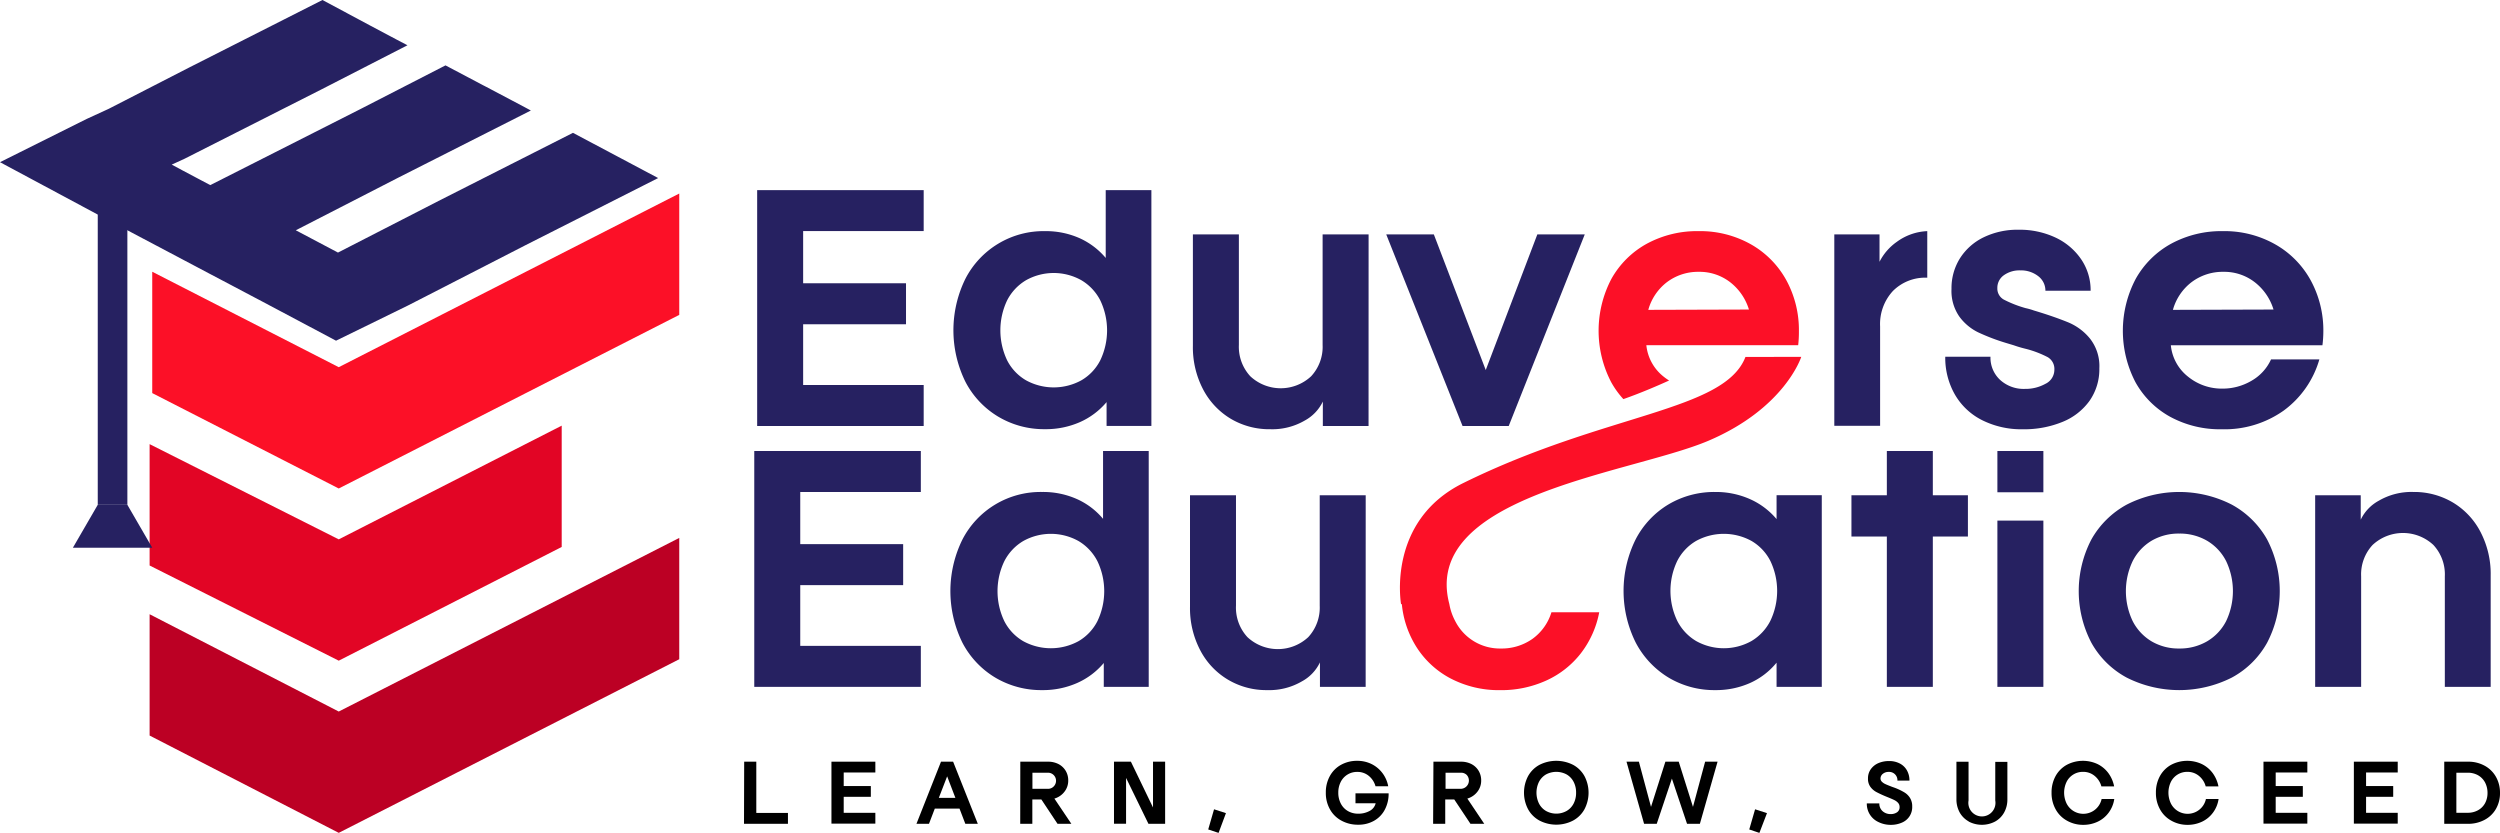 <svg xmlns="http://www.w3.org/2000/svg" id="Group_1" data-name="Group 1" width="552.921" height="184.21" viewBox="0 0 552.921 184.21"><path id="Path_1" data-name="Path 1" d="M366.34,237h36.83v9.06H376.51V257.6h22.75v9.06H376.51V280.1h26.66v9.07H366.34Z" transform="translate(-198.88 -194.95)" fill="#262161"></path><path id="Path_2" data-name="Path 2" d="M419.67,287.11a19.4,19.4,0,0,1-7.27-7.72,25.78,25.78,0,0,1,0-22.79A19.43,19.43,0,0,1,430,246.07a18.38,18.38,0,0,1,7.59,1.53,16.321,16.321,0,0,1,5.84,4.4V237h10.1v52.16h-9.91v-5.28a16.3,16.3,0,0,1-5.9,4.43,18.68,18.68,0,0,1-7.72,1.56A19.75,19.75,0,0,1,419.67,287.11Zm1.95-12.48a10.77,10.77,0,0,0,4.18,4.43,12.73,12.73,0,0,0,12.25,0,10.77,10.77,0,0,0,4.18-4.43,15.36,15.36,0,0,0,0-13.24,11,11,0,0,0-4.18-4.46,12.52,12.52,0,0,0-12.25,0,11,11,0,0,0-4.18,4.46,15.45,15.45,0,0,0,0,13.24Z" transform="translate(-198.88 -194.95)" fill="#262161"></path><path id="Path_3" data-name="Path 3" d="M501.56,289.17H491.45v-5.41a9.38,9.38,0,0,1-4,4.2,14.27,14.27,0,0,1-7.66,1.92,16.65,16.65,0,0,1-8.7-2.31,16.42,16.42,0,0,1-6.13-6.52,20.06,20.06,0,0,1-2.25-9.62V246.79h10.17v24.45a9.6,9.6,0,0,0,2.54,6.94,9.86,9.86,0,0,0,13.43,0,9.56,9.56,0,0,0,2.55-6.94V246.79h10.17Z" transform="translate(-198.88 -194.95)" fill="#262161"></path><path id="Path_4" data-name="Path 4" d="M505.47,246.79H516l11.48,30,11.41-30h10.49l-16.82,42.38H522.35Z" transform="translate(-198.88 -194.95)" fill="#262161"></path><path id="Path_5" data-name="Path 5" d="M596.74,268.24A23,23,0,0,0,594,257a20.37,20.37,0,0,0-7.85-8,22.86,22.86,0,0,0-11.61-2.93,23.28,23.28,0,0,0-11.41,2.77,20,20,0,0,0-7.86,7.79,24.65,24.65,0,0,0-.06,22.82,19.565,19.565,0,0,0,2.71,3.77c3.85-1.34,7.86-3.09,10.11-4.11a12.644,12.644,0,0,1-1.21-.86A10.15,10.15,0,0,1,563,271.3h33.58A24.643,24.643,0,0,0,596.74,268.24Zm-33.31-4.76a11.6,11.6,0,0,1,4.17-6.16,11.41,11.41,0,0,1,7-2.25,11.07,11.07,0,0,1,6.88,2.25,12.14,12.14,0,0,1,4.21,6.09Z" transform="translate(-198.88 -194.95)" fill="#fc1027"></path><path id="Path_6" data-name="Path 6" d="M604.57,246.79h10v6.06a12,12,0,0,1,3.81-4.4,12.23,12.23,0,0,1,6.75-2.38v10.3a10.08,10.08,0,0,0-7.6,2.94,10.76,10.76,0,0,0-2.83,7.82v22H604.57Z" transform="translate(-198.88 -194.95)" fill="#262161"></path><path id="Path_7" data-name="Path 7" d="M637.23,287.86a14.37,14.37,0,0,1-6-5.67,16.34,16.34,0,0,1-2.12-8.34h10a6.7,6.7,0,0,0,2.12,5.11,7.71,7.71,0,0,0,5.51,2,9,9,0,0,0,4.5-1.11,3.44,3.44,0,0,0,2-3.13,3,3,0,0,0-1.46-2.77,22.482,22.482,0,0,0-4.86-1.85,25.739,25.739,0,0,1-2.67-.79l-1.5-.45a45.546,45.546,0,0,1-6.39-2.42,11.27,11.27,0,0,1-4.14-3.48,9.92,9.92,0,0,1-1.73-6.1,12.41,12.41,0,0,1,1.89-6.81,12.8,12.8,0,0,1,5.25-4.63,17.16,17.16,0,0,1,7.72-1.66,18.63,18.63,0,0,1,8.12,1.72,14.09,14.09,0,0,1,5.71,4.83,12.14,12.14,0,0,1,2.08,6.94h-10a4,4,0,0,0-1.6-3.23,6.19,6.19,0,0,0-3.95-1.27,5.92,5.92,0,0,0-3.65,1.08,3.39,3.39,0,0,0-1.43,2.83,2.78,2.78,0,0,0,1.43,2.55,25.32,25.32,0,0,0,4.83,1.89,14.366,14.366,0,0,1,1.82.52c3.35,1,5.91,1.93,7.7,2.67a12.27,12.27,0,0,1,4.72,3.56,9.85,9.85,0,0,1,2.06,6.55,12.18,12.18,0,0,1-2.15,7.17,13.63,13.63,0,0,1-6,4.69,22.349,22.349,0,0,1-8.8,1.63,19.31,19.31,0,0,1-9.01-2.03Z" transform="translate(-198.88 -194.95)" fill="#262161"></path><path id="Path_8" data-name="Path 8" d="M678.89,287.15a19.54,19.54,0,0,1-7.73-7.7,24.61,24.61,0,0,1,.07-22.82,20,20,0,0,1,7.86-7.79,23.28,23.28,0,0,1,11.41-2.77A22.76,22.76,0,0,1,702.1,249a20.37,20.37,0,0,1,7.86,8,23.09,23.09,0,0,1,2.77,11.25,24.685,24.685,0,0,1-.2,3.06H679a10.08,10.08,0,0,0,3.81,6.95,11.8,11.8,0,0,0,7.6,2.64,12.57,12.57,0,0,0,6.42-1.73,10.36,10.36,0,0,0,4.33-4.73h10.69a21.33,21.33,0,0,1-7.88,11.31,22.62,22.62,0,0,1-13.7,4.14A23.09,23.09,0,0,1,678.89,287.15Zm22.82-23.74a12.08,12.08,0,0,0-4.21-6.09,11,11,0,0,0-6.87-2.25,11.42,11.42,0,0,0-7,2.25,11.6,11.6,0,0,0-4.17,6.16Z" transform="translate(-198.88 -194.95)" fill="#262161"></path><path id="Path_9" data-name="Path 9" d="M365.7,294.7h36.84v9.06H375.87V315.3h22.76v9.07H375.87V337.8h26.67v9.06H365.7Z" transform="translate(-198.88 -194.95)" fill="#262161"></path><path id="Path_10" data-name="Path 10" d="M419,344.81a19.49,19.49,0,0,1-7.27-7.73,25.78,25.78,0,0,1,0-22.79,19.43,19.43,0,0,1,17.61-10.53A18.38,18.38,0,0,1,437,305.3a16.09,16.09,0,0,1,5.84,4.4v-15h10.1v52.16H443v-5.28a16.21,16.21,0,0,1-5.9,4.43,18.69,18.69,0,0,1-7.72,1.57A19.87,19.87,0,0,1,419,344.81Zm2-12.49a10.81,10.81,0,0,0,4.17,4.43,12.75,12.75,0,0,0,12.26,0,10.81,10.81,0,0,0,4.17-4.43,15.36,15.36,0,0,0,0-13.24,11,11,0,0,0-4.17-4.46,12.54,12.54,0,0,0-12.26,0,11,11,0,0,0-4.17,4.46,15.36,15.36,0,0,0,0,13.24Z" transform="translate(-198.88 -194.95)" fill="#262161"></path><path id="Path_11" data-name="Path 11" d="M500.92,346.86H490.81v-5.41a9.33,9.33,0,0,1-4,4.2,14.28,14.28,0,0,1-7.66,1.93,16.591,16.591,0,0,1-8.7-2.32,16.35,16.35,0,0,1-6.13-6.52,20.05,20.05,0,0,1-2.25-9.61V304.48h10.17v24.45a9.6,9.6,0,0,0,2.54,6.94,9.87,9.87,0,0,0,13.44,0,9.6,9.6,0,0,0,2.54-6.94V304.48h10.17Z" transform="translate(-198.88 -194.95)" fill="#262161"></path><path id="Path_12" data-name="Path 12" d="M597.26,273.88s-3.6,11.37-20.6,18.58c-8.83,3.74-25.62,6.84-38.83,12.31-12.26,5.09-21.45,12.21-18.4,23.78a12.471,12.471,0,0,0,1.28,3.73,11.06,11.06,0,0,0,10.07,6.1,11.81,11.81,0,0,0,7-2.11,11.32,11.32,0,0,0,4.23-5.91h10.57a21.369,21.369,0,0,1-4.08,9.1,20.269,20.269,0,0,1-7.63,6,24,24,0,0,1-10.2,2.13,23,23,0,0,1-11.25-2.74,19.9,19.9,0,0,1-7.82-7.73,21.6,21.6,0,0,1-2.68-8.56h-.17s-3.26-18.38,13.77-26.78c31.57-15.56,57.76-15.83,62.4-27.89Z" transform="translate(-198.88 -194.95)" fill="#fc1027"></path><path id="Path_13" data-name="Path 13" d="M567.91,344.81a19.73,19.73,0,0,1-7.27-7.76,25.63,25.63,0,0,1,0-22.82,19.44,19.44,0,0,1,7.27-7.73,19.84,19.84,0,0,1,10.33-2.74,18.54,18.54,0,0,1,7.66,1.57,16.3,16.3,0,0,1,5.9,4.43v-5.28h10v42.38h-10v-5.35a16,16,0,0,1-5.87,4.5,18.451,18.451,0,0,1-7.69,1.57,19.68,19.68,0,0,1-10.33-2.77Zm1.92-12.56a11,11,0,0,0,4.17,4.47,12.54,12.54,0,0,0,12.26,0,11,11,0,0,0,4.17-4.47,15.34,15.34,0,0,0,0-13.23,10.81,10.81,0,0,0-4.17-4.43,12.75,12.75,0,0,0-12.26,0,10.81,10.81,0,0,0-4.17,4.43,15.34,15.34,0,0,0,0,13.23Z" transform="translate(-198.88 -194.95)" fill="#262161"></path><path id="Path_14" data-name="Path 14" d="M616.19,313.61h-7.83v-9.13h7.83V294.7h10.17v9.78h7.76v9.13h-7.76v33.25H616.19Z" transform="translate(-198.88 -194.95)" fill="#262161"></path><path id="Path_15" data-name="Path 15" d="M640.64,294.7h10.17v9.13H640.64Zm0,15.39h10.17v36.77H640.64Z" transform="translate(-198.88 -194.95)" fill="#262161"></path><path id="Path_16" data-name="Path 16" d="M669.29,344.84a19.5,19.5,0,0,1-7.86-7.73,24.71,24.71,0,0,1,0-22.85,19.811,19.811,0,0,1,7.86-7.73,25.55,25.55,0,0,1,23.14,0,19.81,19.81,0,0,1,7.86,7.73,24.71,24.71,0,0,1,0,22.85,19.5,19.5,0,0,1-7.86,7.73,25.8,25.8,0,0,1-23.14,0Zm1.27-12.52a11.111,11.111,0,0,0,4.17,4.47,11.771,11.771,0,0,0,6.13,1.59,11.93,11.93,0,0,0,6.16-1.59,11,11,0,0,0,4.21-4.47,15.42,15.42,0,0,0,0-13.27,11,11,0,0,0-4.21-4.5,11.93,11.93,0,0,0-6.16-1.59,11.77,11.77,0,0,0-6.13,1.59,11.06,11.06,0,0,0-4.17,4.5A15.42,15.42,0,0,0,670.56,332.32Z" transform="translate(-198.88 -194.95)" fill="#262161"></path><path id="Path_17" data-name="Path 17" d="M710.92,304.48H721v5.41a9.38,9.38,0,0,1,4-4.2,14.3,14.3,0,0,1,7.66-1.93,16.72,16.72,0,0,1,8.71,2.32,16.33,16.33,0,0,1,6.12,6.52,20.05,20.05,0,0,1,2.25,9.61v24.65H739.6V322.41a9.56,9.56,0,0,0-2.54-6.94,9.86,9.86,0,0,0-13.43,0,9.56,9.56,0,0,0-2.54,6.94v24.45H710.92Z" transform="translate(-198.88 -194.95)" fill="#262161"></path><path id="Path_18" data-name="Path 18" d="M363.47,363.41h2.68v11.33h7v2.41h-9.72Z" transform="translate(-198.88 -194.95)"></path><path id="Path_19" data-name="Path 19" d="M382.77,363.41h9.71v2.39h-7v3h6v2.38h-6v3.54h7v2.39h-9.71Z" transform="translate(-198.88 -194.95)"></path><path id="Path_20" data-name="Path 20" d="M407,363.41h2.68l5.46,13.74h-2.76l-1.29-3.37h-5.46l-1.29,3.37h-2.77Zm3.18,8-1.82-4.76-1.84,4.76Z" transform="translate(-198.88 -194.95)"></path><path id="Path_21" data-name="Path 21" d="M424.54,363.41h6.13a5,5,0,0,1,2.32.53,4,4,0,0,1,1.58,1.48,4.1,4.1,0,0,1,.57,2.16,3.94,3.94,0,0,1-.84,2.48,4.29,4.29,0,0,1-2.22,1.51l3.75,5.58h-3.06l-3.57-5.38h-2v5.38h-2.68Zm6.08,6a1.71,1.71,0,0,0,1.28-.5,1.78,1.78,0,0,0-1.28-3.06h-3.4v3.56Z" transform="translate(-198.88 -194.95)"></path><path id="Path_22" data-name="Path 22" d="M445.26,363.41H449l4.89,10.13V363.41h2.68v13.74h-3.69L447.93,367v10.14h-2.67Z" transform="translate(-198.88 -194.95)"></path><path id="Path_23" data-name="Path 23" d="M466.1,378.4l1.29-4.46,2.63.85-1.63,4.37Z" transform="translate(-198.88 -194.95)"></path><path id="Path_24" data-name="Path 24" d="M495.55,376.44a6.28,6.28,0,0,1-2.53-2.5,7.28,7.28,0,0,1-.91-3.68,7.39,7.39,0,0,1,.89-3.67,6.25,6.25,0,0,1,2.48-2.49,7.22,7.22,0,0,1,3.58-.88,7.081,7.081,0,0,1,3.16.71,6.75,6.75,0,0,1,2.41,2,6.89,6.89,0,0,1,1.28,2.92H503.1a4.52,4.52,0,0,0-1.5-2.31,3.91,3.91,0,0,0-2.54-.87,4.023,4.023,0,0,0-3.65,2.21,5.16,5.16,0,0,0-.54,2.39,5.07,5.07,0,0,0,.56,2.41,4,4,0,0,0,1.55,1.64,4.41,4.41,0,0,0,2.27.59,5.09,5.09,0,0,0,2.57-.62,2.56,2.56,0,0,0,1.31-1.68h-4.46v-2.2H506a7.47,7.47,0,0,1-.85,3.62,6,6,0,0,1-2.38,2.45,6.909,6.909,0,0,1-3.5.87,7.51,7.51,0,0,1-3.72-.91Z" transform="translate(-198.88 -194.95)"></path><path id="Path_25" data-name="Path 25" d="M515.91,363.41H522a5,5,0,0,1,2.32.53,4,4,0,0,1,1.58,1.48,4.1,4.1,0,0,1,.57,2.16,3.94,3.94,0,0,1-.84,2.48,4.33,4.33,0,0,1-2.22,1.51l3.74,5.58H524.1l-3.58-5.38h-2v5.38h-2.68Zm6.08,6a1.83,1.83,0,0,0,1.28-3.07,1.76,1.76,0,0,0-1.28-.49h-3.4v3.56Z" transform="translate(-198.88 -194.95)"></path><path id="Path_26" data-name="Path 26" d="M539.38,376.44a6.28,6.28,0,0,1-2.53-2.5,7.88,7.88,0,0,1,0-7.35,6.32,6.32,0,0,1,2.53-2.49,8.22,8.22,0,0,1,7.4,0,6.32,6.32,0,0,1,2.53,2.49,7.88,7.88,0,0,1,0,7.35,6.281,6.281,0,0,1-2.53,2.5A8.06,8.06,0,0,1,539.38,376.44Zm-.12-3.77a4,4,0,0,0,1.55,1.64,4.68,4.68,0,0,0,4.55,0,4,4,0,0,0,1.55-1.63,5.08,5.08,0,0,0,.55-2.42,5,5,0,0,0-.55-2.4,4,4,0,0,0-1.55-1.63,4.83,4.83,0,0,0-4.55,0,4.06,4.06,0,0,0-1.55,1.63A5.44,5.44,0,0,0,539.26,372.67Z" transform="translate(-198.88 -194.95)"></path><path id="Path_27" data-name="Path 27" d="M558.61,363.41h2.74l2.68,10,3.18-10h2.95l3.15,10,2.69-10h2.75l-3.91,13.74H572l-3.35-10-3.35,10h-2.8Z" transform="translate(-198.88 -194.95)"></path><path id="Path_28" data-name="Path 28" d="M585.76,378.4l1.29-4.46,2.63.85L588,379.16Z" transform="translate(-198.88 -194.95)"></path><path id="Path_29" data-name="Path 29" d="M614.29,376.74a4.42,4.42,0,0,1-2.53-4.11h2.77a2.21,2.21,0,0,0,.67,1.68,2.61,2.61,0,0,0,1.8.69,2.46,2.46,0,0,0,1.45-.4,1.32,1.32,0,0,0,.56-1.15,1.35,1.35,0,0,0-.3-.89,2.629,2.629,0,0,0-.77-.61c-.32-.17-.79-.37-1.42-.63l-.32-.13a24.68,24.68,0,0,1-2.33-1.07,3.94,3.94,0,0,1-1.33-1.16,3,3,0,0,1-.52-1.83,3.43,3.43,0,0,1,.63-2.07,4,4,0,0,1,1.69-1.34,5.89,5.89,0,0,1,2.32-.45,5,5,0,0,1,2.41.55,3.8,3.8,0,0,1,1.57,1.53,4.471,4.471,0,0,1,.55,2.25h-2.66a1.83,1.83,0,0,0-1.92-1.93,2,2,0,0,0-1.31.43,1.31,1.31,0,0,0-.51,1,1,1,0,0,0,.29.73,2.549,2.549,0,0,0,.77.53c.32.15.81.35,1.46.6l.62.22a13.1,13.1,0,0,1,2.1,1,3.71,3.71,0,0,1,1.29,1.26,3.48,3.48,0,0,1,.48,1.88,3.7,3.7,0,0,1-2.31,3.58,6,6,0,0,1-2.47.48,6.09,6.09,0,0,1-2.73-.64Z" transform="translate(-198.88 -194.95)"></path><path id="Path_30" data-name="Path 30" d="M634.29,376.62a5.15,5.15,0,0,1-2-2,6,6,0,0,1-.71-2.92v-8.28h2.68V372a3,3,0,1,0,5.91,0v-8.55h2.68v8.28a5.91,5.91,0,0,1-.72,2.92,5.09,5.09,0,0,1-2,2,6.28,6.28,0,0,1-5.84,0Z" transform="translate(-198.88 -194.95)"></path><path id="Path_31" data-name="Path 31" d="M656,376.44a6.34,6.34,0,0,1-2.48-2.5,7.38,7.38,0,0,1-.9-3.68,7.49,7.49,0,0,1,.89-3.67A6.32,6.32,0,0,1,656,364.1a7.63,7.63,0,0,1,6.77-.17,6.59,6.59,0,0,1,2.41,2,7.35,7.35,0,0,1,1.28,2.94h-2.82a4.481,4.481,0,0,0-1.51-2.33,3.92,3.92,0,0,0-2.54-.88,4,4,0,0,0-3.64,2.2,5.53,5.53,0,0,0,0,4.81,4.14,4.14,0,0,0,7.74-1h2.8a6.65,6.65,0,0,1-1.23,3,6.39,6.39,0,0,1-2.41,2,7.379,7.379,0,0,1-3.25.71A7.17,7.17,0,0,1,656,376.44Z" transform="translate(-198.88 -194.95)"></path><path id="Path_32" data-name="Path 32" d="M679.08,376.44a6.34,6.34,0,0,1-2.48-2.5,7.38,7.38,0,0,1-.9-3.68,7.489,7.489,0,0,1,.89-3.67,6.32,6.32,0,0,1,2.48-2.49,7.63,7.63,0,0,1,6.77-.17,6.591,6.591,0,0,1,2.41,2,7.35,7.35,0,0,1,1.28,2.94h-2.82a4.48,4.48,0,0,0-1.51-2.33,3.92,3.92,0,0,0-2.54-.88,4.009,4.009,0,0,0-3.64,2.2,5.53,5.53,0,0,0,0,4.81,4.14,4.14,0,0,0,7.74-1h2.8a6.65,6.65,0,0,1-1.23,3,6.39,6.39,0,0,1-2.41,2,7.38,7.38,0,0,1-3.25.71,7.14,7.14,0,0,1-3.59-.94Z" transform="translate(-198.88 -194.95)"></path><path id="Path_33" data-name="Path 33" d="M699.49,363.41h9.7v2.39h-7v3h6v2.38h-6v3.54h7v2.39h-9.7Z" transform="translate(-198.88 -194.95)"></path><path id="Path_34" data-name="Path 34" d="M719.48,363.41h9.7v2.39h-7v3h6v2.38h-6v3.54h7v2.39h-9.7Z" transform="translate(-198.88 -194.95)"></path><path id="Path_35" data-name="Path 35" d="M739.47,363.41h5.24a7.49,7.49,0,0,1,3.67.88,6.35,6.35,0,0,1,2.52,2.46,7.08,7.08,0,0,1,.9,3.58,6.921,6.921,0,0,1-.9,3.53,6.25,6.25,0,0,1-2.52,2.42,7.6,7.6,0,0,1-3.67.87h-5.24Zm5.19,11.3a4.59,4.59,0,0,0,2.28-.56,3.92,3.92,0,0,0,1.55-1.55,4.711,4.711,0,0,0,.55-2.27,4.921,4.921,0,0,0-.55-2.33,4,4,0,0,0-1.55-1.59,4.59,4.59,0,0,0-2.28-.56h-2.51v8.86Z" transform="translate(-198.88 -194.95)"></path><path id="Path_36" data-name="Path 36" d="M150.23,42.8V69.64L101.22,94.63l-26.3,13.41L33.67,86.94V60.1L74.92,81.21Z" fill="#fc1027"></path><path id="Path_37" data-name="Path 37" d="M124.23,94.14v26.83l-23.01,11.74-26.3,13.41L33.09,125.07V98.23l41.83,21.06Z" fill="#e20525"></path><path id="Path_38" data-name="Path 38" d="M150.23,118.97V145.8l-49.01,24.99L74.92,184.2,33.09,162.68V135.85l41.83,21.52Z" fill="#bc0024"></path><rect id="Rectangle_1" data-name="Rectangle 1" width="6.55" height="72.27" transform="translate(21.62 39.38)" fill="#262161"></rect><path id="Path_39" data-name="Path 39" d="M16.12,121.14H33.67l-5.5-9.49H21.62Z" fill="#262161"></path><path id="Path_40" data-name="Path 40" d="M145.56,39.38,116.22,54.23,93.58,65.85l-3.4,1.74L74.32,75.35,57.99,66.68l-2.56-1.35L49.2,62.04l-3-1.58L31.43,52.65l-4.14-2.19h-.01l-3.77-1.99-5.43-2.91L0,35.87l19.14-9.55,4.9-2.25,17.94-9.21L71.32,0l8.03,4.3,2.54,1.36,5.97,3.17,1.95,1.02.31.16-18.9,9.7-30.4,15.4-2.84,1.3,2.54,1.36,5.98,3.17,1.81-.91L79.64,24.16l18.89-9.7,8.25,4.36.8.41,8.55,4.52.24.13,1.04.56L88.07,39.3,65.42,50.93l.78.41,8.55,4.52L97.39,44.24l29.33-14.86,8.22,4.36Z" fill="#262161"></path></svg>